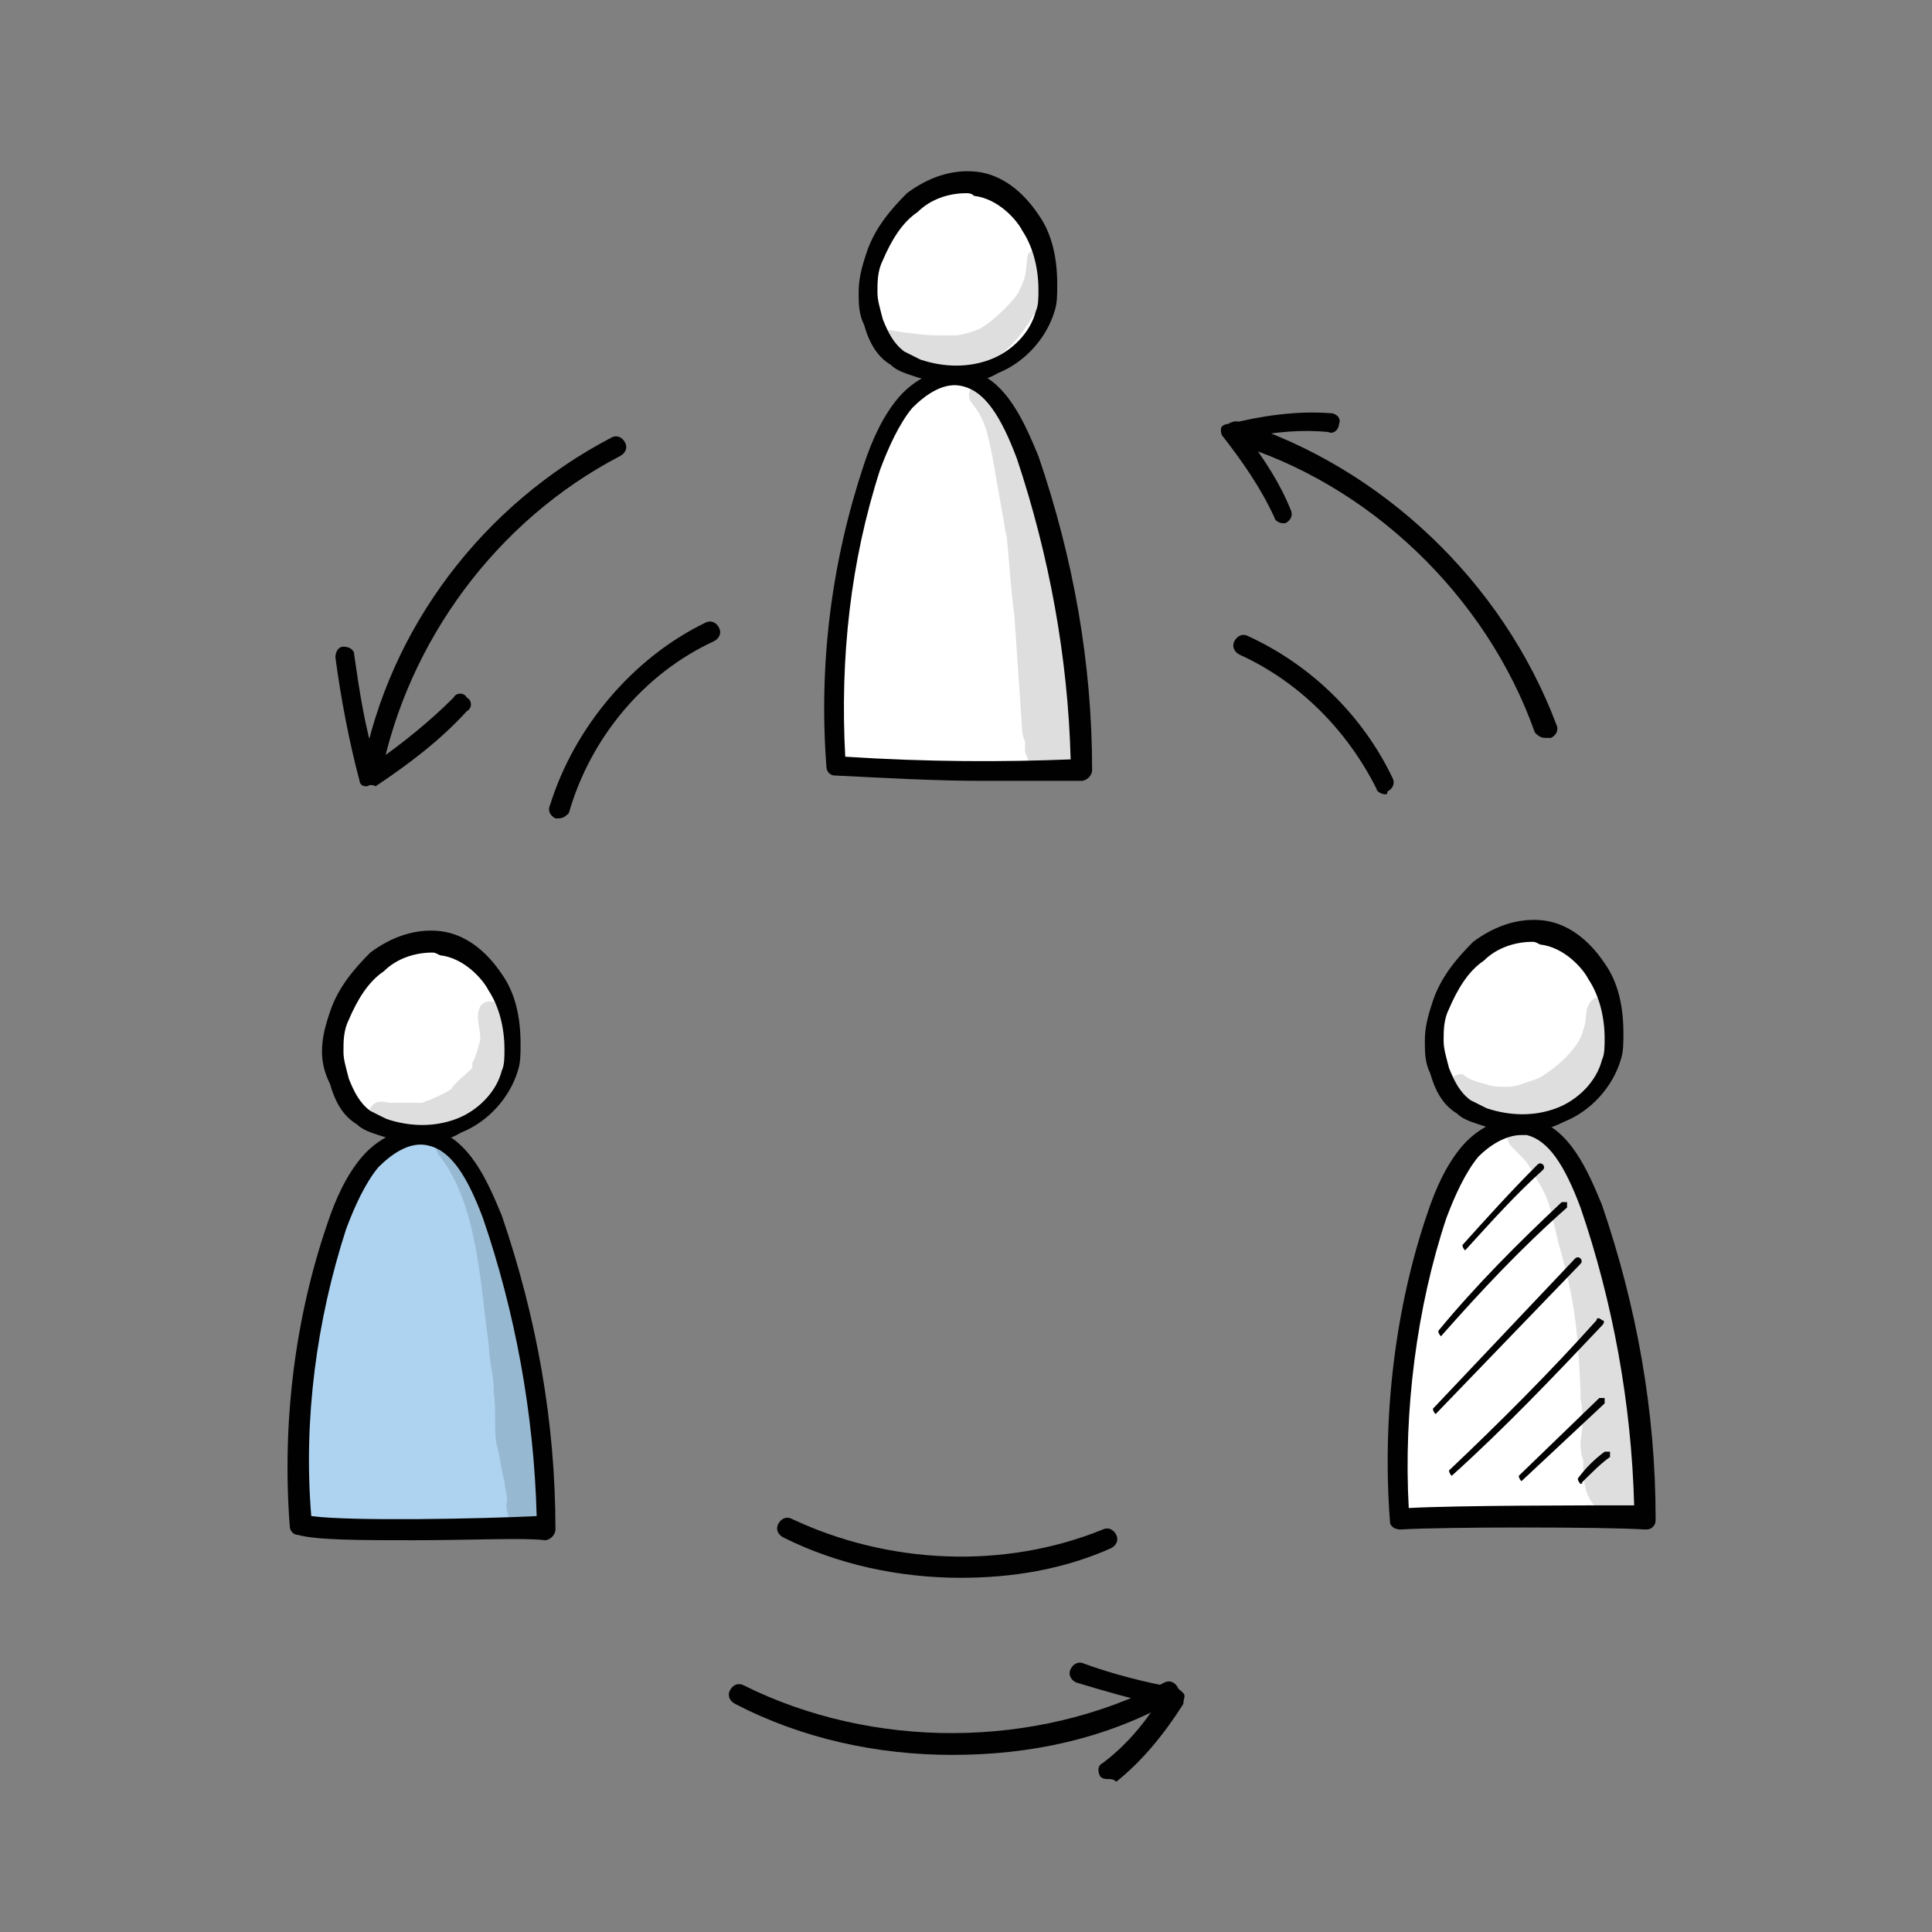 <?xml version="1.0" encoding="utf-8"?>
<!-- Generator: Adobe Illustrator 26.5.0, SVG Export Plug-In . SVG Version: 6.00 Build 0)  -->
<svg version="1.1" id="Layer_1" xmlns="http://www.w3.org/2000/svg" xmlns:xlink="http://www.w3.org/1999/xlink" x="0px" y="0px"
	 viewBox="0 0 72 72" enable-background="new 0 0 72 72" xml:space="preserve">
<rect x="0" y="0" width="72" height="72" fill="#808080" stroke="none"/>
<g>
	<g>
		<path fill="#FFFFFF" d="M35.9,6.7c-1.2,0.5-2.5,1.2-3.1,2.4c-0.5,1.1-0.4,2.4,0.3,3.4s1.9,1.5,3.1,1.4c0.9-0.1,1.7-0.5,2.2-1.2
			c0.5-0.7,0.7-1.7,0.5-2.6c-0.1-0.8-0.4-1.5-0.9-2.1C37.5,7.3,36.7,6.9,35.9,6.7z"/>
	</g>
	<g>
		<path fill="#FFFFFF" d="M34.8,14.3c-1.2,0.6-1.8,1.9-2.2,3.1c-1.2,3.5-1.6,7.1-1.3,10.8c0,0.1,0,0.2,0.1,0.4c0.1,0,0.1,0,0.2,0.1
			c0,0,8.7,0,8.7-0.1c-0.1-4.2-0.5-8.4-2.2-12.2c-0.3-0.7-0.6-1.3-1.2-1.8C36.4,14.1,35.6,13.9,34.8,14.3z"/>
	</g>
	<g>
		<path fill="#FFFFFF" d="M15.9,35.1c-1,0.1-2,0.7-2.6,1.5c-0.6,0.8-0.9,1.9-0.8,2.9c0.1,0.6,0.3,1.1,0.7,1.5
			c0.3,0.3,0.7,0.5,1.2,0.7c0.5,0.2,1.1,0.4,1.6,0.4c0.9,0,1.8-0.4,2.4-1.1c0.8-1.1,0.8-2.6,0.3-3.9c-0.2-0.5-0.4-0.9-0.8-1.3
			C17.3,35.4,16.6,35.2,15.9,35.1z"/>
	</g>
	<g>
		<path fill="#FFFFFF" d="M57.5,34.7c-1.4,0.1-2.8,0.8-3.5,2c-0.7,1.2-0.7,2.9,0.3,3.9c0.5,0.5,1.1,0.9,1.8,1.1
			c1.4,0.3,3.1-0.3,3.7-1.6c0.2-0.5,0.2-1.1,0.2-1.7c0-0.6-0.1-1.2-0.4-1.8C59.2,35.7,58.3,35.1,57.5,34.7z"/>
	</g>
	<g>
		<path fill="#FFFFFF" d="M52.3,56.5c-0.3-3.3,0-6.7,1-9.9c0.2-0.7,0.5-1.5,0.8-2.2c0.3-0.7,0.7-1.4,1.2-1.8
			c0.6-0.5,1.4-0.7,2.1-0.4c0.4,0.2,0.6,0.5,0.9,0.8c0.9,1.3,1.4,2.8,1.8,4.4c0.7,3,1.3,6,1.1,9.1L52.3,56.5z"/>
	</g>
	<g>
		<path fill="#010101" d="M54.6,46.6C54.6,46.6,54.6,46.6,54.6,46.6c-0.1-0.1-0.1-0.2-0.1-0.2c0.9-1,1.8-2,2.8-3c0,0,0.1-0.1,0.2,0
			c0,0,0.1,0.1,0,0.2C56.5,44.5,55.6,45.5,54.6,46.6C54.7,46.6,54.6,46.6,54.6,46.6z"/>
	</g>
	<g>
		<path fill="#010101" d="M53.7,49.8C53.7,49.8,53.7,49.8,53.7,49.8c-0.1-0.1-0.1-0.2-0.1-0.2c1.4-1.7,3-3.3,4.6-4.8
			c0.1,0,0.1,0,0.2,0c0,0.1,0,0.1,0,0.2C56.7,46.5,55.2,48.1,53.7,49.8C53.8,49.8,53.7,49.8,53.7,49.8z"/>
	</g>
	<g>
		<path fill="#010101" d="M53.5,52.7C53.5,52.7,53.5,52.7,53.5,52.7c-0.1-0.1-0.1-0.2-0.1-0.2l5.3-5.6c0,0,0.1-0.1,0.2,0
			c0,0,0.1,0.1,0,0.2L53.5,52.7C53.6,52.7,53.6,52.7,53.5,52.7z"/>
	</g>
	<g>
		<path fill="#010101" d="M54.1,55C54,55,54,55,54.1,55c-0.1-0.1-0.1-0.2-0.1-0.2c1.9-1.8,3.8-3.7,5.5-5.6c0-0.1,0.1-0.1,0.2,0
			c0.1,0,0.1,0.1,0,0.2C57.9,51.3,56.1,53.2,54.1,55C54.1,55,54.1,55,54.1,55z"/>
	</g>
	<g>
		<path fill="#010101" d="M56.7,55.2C56.7,55.2,56.7,55.2,56.7,55.2c-0.1-0.1-0.1-0.2-0.1-0.2l3-2.9c0,0,0.1,0,0.2,0
			c0,0,0,0.1,0,0.2L56.7,55.2C56.8,55.2,56.8,55.2,56.7,55.2z"/>
	</g>
	<g>
		<path fill="#010101" d="M58.9,55.3C58.9,55.3,58.9,55.2,58.9,55.3c-0.1-0.1-0.1-0.2-0.1-0.2c0.3-0.4,0.6-0.7,1-1
			c0.1,0,0.1,0,0.2,0c0,0.1,0,0.1,0,0.2C59.7,54.5,59.3,54.9,58.9,55.3C59,55.2,59,55.3,58.9,55.3z"/>
	</g>
	<g>
		<path fill="#AED3F0" d="M11.1,56.8c-0.3-4,0.3-8,1.8-11.7c0.3-0.7,0.6-1.4,1.1-2c0.5-0.5,1.3-0.9,2.1-0.7c1.1,0.3,1.7,1.5,2,2.6
			c1.2,3.9,2,7.9,2.2,12c-2.5,0-5.1,0-7.6-0.1C12.1,56.9,11.6,56.8,11.1,56.8z"/>
	</g>
	<g opacity="0.129">
		<path fill="#010101" d="M18.7,37.6c-0.1-0.3-0.6-0.4-0.8-0.1c-0.2,0.4,0,0.8,0,1.2c0,0.1-0.2,0.8-0.3,0.9c0,0.1,0,0,0.1-0.1
			c0,0-0.1,0.1-0.1,0.2c0,0,0,0,0,0.1c-0.3,0.3-0.6,0.5-0.8,0.8c-0.5,0.3-0.4,0.2-0.8,0.4c-0.1,0-0.2,0.1-0.3,0.1c0,0,0,0,0,0
			c-0.4,0-0.8,0-1.1,0c0,0,0,0,0,0c-0.2,0-0.4-0.1-0.6,0c-0.4,0.2-0.3,0.9,0.1,1c0.5,0.1,1,0.3,1.6,0.2c0.7-0.1,1.3-0.4,1.8-0.7
			C18.8,40.9,19.2,38.8,18.7,37.6z"/>
	</g>
	<g opacity="0.129">
		<path fill="#010101" d="M39,9.5c-0.1-0.3-0.5-0.3-0.7,0c-0.1,0.6,0,0.7-0.3,1.3c-0.1,0.3-0.9,1.1-1.4,1.4c-0.1,0.1-0.8,0.3-1,0.3
			c-1,0-1,0-1.8-0.1c-0.2,0-0.5-0.1-0.7-0.1c-0.6,0.1-0.6,0.9-0.1,1c0.8,0.2,1.3,0.5,1.6,0.5c0.8,0.1,1.6,0.1,2.3-0.3
			c0.8-0.5,1.4-1.3,1.8-2.1C38.9,10.8,39.1,10.1,39,9.5z"/>
	</g>
	<g opacity="0.129">
		<path fill="#010101" d="M60.1,37.3c-0.2-0.2-0.6-0.2-0.8,0c-0.3,0.4-0.1,0.5-0.3,1.1c-0.2,0.8-1.3,1.6-1.7,1.8
			c-0.6,0.2-0.8,0.3-1.1,0.3c-0.6,0-0.5,0-1.2-0.2c-0.2-0.1-0.1,0-0.4-0.2c-0.1-0.1-0.2-0.1-0.4,0c-0.4,0.1-0.5,0.7-0.1,0.9
			c2.1,1.4,4.1,1,5.6-1.2c0.3-0.5,0.5-1.1,0.5-1.7C60.2,37.7,60.3,37.5,60.1,37.3z"/>
	</g>
	<g opacity="0.129">
		<path fill="#010101" d="M20.4,56C20.4,55.9,20.4,55.9,20.4,56C20.4,55.9,20.4,55.9,20.4,56c-0.1-0.8-0.1-1.6-0.1-2.3
			c-0.1-0.6-0.3-2.3-0.6-3.6c-0.3-1.2-0.6-2.4-1-3.6c-0.3-1-0.6-2.1-1.1-3.1c-0.1-0.3-0.3-0.5-0.5-0.8c-0.1-0.1-0.3-0.3-0.4-0.3
			c-0.4,0-0.6,0.5-0.3,0.8c1.4,1.8,1.5,4.8,1.8,6.9c0.1,1.3,0.2,1.1,0.2,1.9c0.1,0.6,0,1.3,0.1,1.9c0.1,0.3,0.2,1.1,0.3,1.4
			c0,0.2,0.1,0.5,0.1,0.7c-0.1,0.4,0.1,0.9,0.5,1.1c0.5,0.3,1.2-0.2,1.2-0.8C20.5,56.2,20.4,56.1,20.4,56z"/>
	</g>
	<g opacity="0.129">
		<path fill="#010101" d="M40.1,27.1c-0.1-1.3-0.2-2.4-0.3-3c0-0.5-0.3-2.7-0.7-4.1c-0.4-1.7-0.9-3.3-1.5-4.9
			c-0.1-0.2-0.2-0.3-0.3-0.5c-0.1-0.1-0.2-0.4-0.4-0.4c-0.5-0.2-1,0.4-0.7,0.8c0.5,0.6,0.6,1.1,0.8,2.1c0.2,1.2,0.4,2.2,0.5,2.9
			c0-0.1,0-0.1,0-0.2c0.1,1,0.2,2.5,0.3,3.1c0.1,1.5,0.2,2.9,0.3,4.4c0,0.1,0.1,0.3,0.1,0.4c0,0,0,0,0,0c0,0.1,0,0.1,0,0.2
			c0,0,0,0,0,0.1c0,0,0,0.1,0,0.1c0,0,0,0,0,0c0,0,0,0,0,0c0,0,0,0,0-0.1c0,0,0,0,0,0c0,0.1,0.1,0.2,0.1,0.3c0,0,0.1,0.1,0.1,0.1
			c0.1,0.2,0.3,0.4,0.6,0.4c0.1,0,0.1,0,0.1,0c0,0-0.1,0-0.1,0c0.7,0.2,1.2-0.4,1.1-1C40.1,27.6,40,27.4,40.1,27.1z"/>
	</g>
	<g opacity="0.129">
		<path fill="#010101" d="M61.1,54.4C61.1,54.4,61.1,54.4,61.1,54.4c0.1-0.3-0.1-1.5-0.1-1.1c0-0.3-0.1-0.6-0.1-0.9c0,0,0,0,0-0.1
			c0-0.7-0.2-1.5-0.4-2.2c-0.4-2.3-0.7-4.7-1.8-6.7c-0.3-0.7-0.8-1.4-1.5-1.8c-0.7-0.3-1.4,0.7-0.8,1.2c0.6,0.6,0.5,0.5,0.9,1.2
			c0.5,0.8,0.5,1.2,0.8,2.4c0.6,2.1,0.7,3.2,0.8,5.4c0,0.1,0,0.2,0,0.3c0.1,0.5,0.1,1.1,0,1.6c0,0.1,0,0.5,0.1,0.7
			c0,0.7,0,1.7,0.9,2c0.5,0.1,0.9-0.1,1.2-0.5C61.6,55.7,61.7,54.8,61.1,54.4z"/>
	</g>
	<g>
		<g>
			<path fill="#010101" d="M13.9,29.1C13.8,29.1,13.8,29.1,13.9,29.1c-0.3,0-0.4-0.2-0.4-0.4c1-5.3,4.5-9.9,9.3-12.4
				c0.2-0.1,0.4,0,0.5,0.2c0.1,0.2,0,0.4-0.2,0.5c-4.6,2.4-7.9,6.9-8.9,11.9C14.2,29,14,29.1,13.9,29.1z"/>
		</g>
		<g>
			<path fill="#010101" d="M13.7,29.3c0,0-0.1,0-0.1,0c-0.1,0-0.2-0.1-0.2-0.2c-0.4-1.5-0.7-3.1-0.9-4.6c0-0.2,0.1-0.4,0.3-0.4
				c0.2,0,0.4,0.1,0.4,0.3c0.2,1.4,0.4,2.7,0.8,4c1-0.7,2-1.5,2.9-2.4c0.1-0.2,0.4-0.2,0.5,0c0.2,0.1,0.2,0.4,0,0.5
				c-1,1.1-2.2,2-3.4,2.8C13.8,29.2,13.7,29.3,13.7,29.3z"/>
		</g>
	</g>
	<g>
		<g>
			<path fill="#010101" d="M57.6,27.5c-0.2,0-0.3-0.1-0.4-0.2C55.4,22.2,51,18,45.9,16.5c-0.2-0.1-0.3-0.3-0.3-0.5
				c0.1-0.2,0.3-0.3,0.5-0.3C51.5,17.4,56,21.7,58,27c0.1,0.2,0,0.4-0.2,0.5C57.7,27.5,57.7,27.5,57.6,27.5z"/>
		</g>
		<g>
			<path fill="#010101" d="M47.8,19.5c-0.1,0-0.3-0.1-0.3-0.2c-0.5-1.1-1.2-2.1-1.9-3c-0.1-0.1-0.1-0.2-0.1-0.3
				c0-0.1,0.1-0.2,0.3-0.2c1.2-0.3,2.5-0.5,3.8-0.4c0.2,0,0.4,0.2,0.3,0.4c0,0.2-0.2,0.4-0.4,0.3c-1-0.1-2,0-3,0.2
				c0.6,0.8,1.2,1.7,1.6,2.7c0.1,0.2,0,0.4-0.2,0.5C47.9,19.5,47.8,19.5,47.8,19.5z"/>
		</g>
	</g>
	<g>
		<g>
			<path fill="#010101" d="M35.5,65.4c-2.8,0-5.6-0.6-8.1-1.9c-0.2-0.1-0.3-0.3-0.2-0.5c0.1-0.2,0.3-0.3,0.5-0.2
				c4.8,2.4,10.9,2.4,15.7-0.1c0.2-0.1,0.4,0,0.5,0.2c0.1,0.2,0,0.4-0.2,0.5C41.2,64.8,38.4,65.4,35.5,65.4z"/>
		</g>
		<g>
			<path fill="#010101" d="M41.3,66.3c-0.1,0-0.2,0-0.3-0.1c-0.1-0.2-0.1-0.4,0.1-0.5c0.8-0.6,1.5-1.4,2-2.2c-1-0.2-2-0.5-3-0.8
				c-0.2-0.1-0.3-0.3-0.2-0.5c0.1-0.2,0.3-0.3,0.5-0.2c1.1,0.4,2.3,0.7,3.4,0.9c0.1,0,0.2,0.1,0.3,0.2c0.1,0.1,0,0.2,0,0.4
				c-0.7,1.1-1.5,2.1-2.5,2.9C41.5,66.3,41.4,66.3,41.3,66.3z"/>
		</g>
	</g>
	<g>
		<path fill="#010101" d="M35.6,14.3c-0.5,0-1-0.1-1.6-0.3c-0.3-0.1-0.6-0.2-0.8-0.4c-0.5-0.3-0.8-0.8-1-1.5
			c-0.2-0.4-0.2-0.8-0.2-1.2c0-0.5,0.1-0.9,0.3-1.5c0.3-0.9,0.9-1.6,1.5-2.2c0.8-0.6,1.7-0.9,2.6-0.8c0.9,0.1,1.7,0.7,2.3,1.6
			c0.5,0.7,0.7,1.6,0.7,2.6c0,0.4,0,0.7-0.1,1c-0.3,1-1.1,1.9-2.1,2.3C36.7,14.2,36.1,14.3,35.6,14.3z M36,7.2
			c-0.6,0-1.3,0.2-1.8,0.7c-0.6,0.4-1,1.1-1.3,1.8c-0.2,0.4-0.2,0.8-0.2,1.2c0,0.3,0.1,0.6,0.2,1c0.2,0.5,0.4,0.9,0.8,1.2
			c0.2,0.1,0.4,0.2,0.6,0.3c0.9,0.3,1.8,0.3,2.6,0c0.8-0.3,1.5-1,1.7-1.8c0.1-0.2,0.1-0.5,0.1-0.8c0-0.8-0.2-1.6-0.6-2.2
			c-0.2-0.4-0.9-1.2-1.8-1.3l0,0C36.2,7.2,36.1,7.2,36,7.2z"/>
	</g>
	<g>
		<path fill="#010101" d="M36.6,29.1c-1.7,0-3.5-0.1-5.5-0.2c-0.2,0-0.3-0.2-0.3-0.3c-0.3-3.9,0.2-7.7,1.4-11.3
			c0.3-0.9,0.7-1.8,1.3-2.5c0.7-0.8,1.7-1.2,2.6-1c1.4,0.3,2.1,2,2.6,3.2c1.3,3.8,2,7.7,2,11.7c0,0.2-0.2,0.4-0.4,0.4
			C39.1,29.1,37.9,29.1,36.6,29.1z M31.5,28.2c3.1,0.2,5.9,0.2,8.4,0.1c-0.1-3.8-0.8-7.6-2-11.2c-0.6-1.6-1.2-2.5-2-2.7
			c-0.7-0.2-1.4,0.3-1.9,0.8c-0.5,0.6-0.9,1.5-1.2,2.3C31.7,20.9,31.3,24.5,31.5,28.2z"/>
	</g>
	<g>
		<path fill="#010101" d="M56.7,42.2c-0.5,0-1-0.1-1.6-0.3c-0.3-0.1-0.6-0.2-0.8-0.4c-0.5-0.3-0.8-0.8-1-1.5
			c-0.2-0.4-0.2-0.8-0.2-1.2c0-0.5,0.1-0.9,0.3-1.5c0.3-0.9,0.9-1.6,1.5-2.2c0.8-0.6,1.7-0.9,2.6-0.8l0,0c0.9,0.1,1.7,0.7,2.3,1.6
			c0.5,0.7,0.7,1.6,0.7,2.6c0,0.4,0,0.7-0.1,1c-0.3,1-1.1,1.9-2.1,2.3C57.7,42.1,57.2,42.2,56.7,42.2z M57.1,35.1
			c-0.6,0-1.3,0.2-1.8,0.7c-0.6,0.4-1,1.1-1.3,1.8c-0.2,0.4-0.2,0.8-0.2,1.2c0,0.3,0.1,0.6,0.2,1c0.2,0.5,0.4,0.9,0.8,1.2
			c0.2,0.1,0.4,0.2,0.6,0.3c0.9,0.3,1.8,0.3,2.6,0c0.8-0.3,1.5-1,1.7-1.8c0.1-0.2,0.1-0.5,0.1-0.8c0-0.8-0.2-1.6-0.6-2.2
			c-0.2-0.4-0.9-1.2-1.8-1.3l0,0C57.2,35.1,57.2,35.1,57.1,35.1z"/>
	</g>
	<g>
		<path fill="#010101" d="M52.2,57c-0.2,0-0.4-0.1-0.4-0.3c-0.3-3.9,0.2-8,1.4-11.5c0.3-0.9,0.7-1.8,1.3-2.5c0.7-0.8,1.7-1.2,2.6-1
			c1.4,0.3,2.1,2,2.6,3.2c1.3,3.8,2,7.7,2,11.7c0,0.1,0,0.2-0.1,0.3c-0.1,0.1-0.2,0.1-0.3,0.1C59.9,56.9,53.7,56.9,52.2,57
			C52.2,57,52.2,57,52.2,57z M56.7,42.3c-0.6,0-1.2,0.4-1.6,0.8c-0.5,0.6-0.9,1.5-1.2,2.3c-1.1,3.3-1.6,7.2-1.4,10.8
			c1.8-0.1,6.6-0.1,8.4-0.1c-0.1-3.8-0.8-7.6-2-11.1c-0.6-1.6-1.2-2.5-2-2.7C56.9,42.3,56.8,42.3,56.7,42.3z"/>
	</g>
	<g>
		<path fill="#010101" d="M15.7,42.6c-0.5,0-1-0.1-1.6-0.3c-0.3-0.1-0.6-0.2-0.8-0.4c-0.5-0.3-0.8-0.8-1-1.5
			C12.1,40,12,39.6,12,39.2c0-0.5,0.1-0.9,0.3-1.5c0.3-0.9,0.9-1.6,1.5-2.2c0.8-0.6,1.7-0.9,2.6-0.8c0,0,0,0,0,0
			c0.9,0.1,1.7,0.7,2.3,1.6c0.5,0.7,0.7,1.6,0.7,2.6c0,0.4,0,0.7-0.1,1c-0.3,1-1.1,1.9-2.1,2.3C16.7,42.5,16.2,42.6,15.7,42.6z
			 M16.1,35.5c-0.6,0-1.3,0.2-1.8,0.7c-0.6,0.4-1,1.1-1.3,1.8c-0.2,0.4-0.2,0.8-0.2,1.2c0,0.3,0.1,0.6,0.2,1
			c0.2,0.5,0.4,0.9,0.8,1.2c0.2,0.1,0.4,0.2,0.6,0.3c0.9,0.3,1.8,0.3,2.6,0c0.8-0.3,1.5-1,1.7-1.8c0.1-0.2,0.1-0.5,0.1-0.8
			c0-0.8-0.2-1.6-0.6-2.2c-0.2-0.4-0.9-1.2-1.8-1.3C16.2,35.5,16.2,35.5,16.1,35.5z"/>
	</g>
	<g>
		<path fill="#010101" d="M15.4,57.4c-1.9,0-3.6,0-4.3-0.2c-0.2,0-0.3-0.2-0.3-0.3c-0.3-3.9,0.2-7.8,1.4-11.3
			c0.3-0.9,0.7-1.8,1.3-2.5c0.7-0.8,1.7-1.2,2.6-1c1.4,0.3,2.1,2,2.6,3.2c1.3,3.8,2,7.7,2,11.7c0,0.2-0.2,0.4-0.4,0.4
			C19.6,57.3,17.5,57.4,15.4,57.4z M11.6,56.5c1.5,0.2,6.4,0.1,8.4,0c-0.1-3.8-0.8-7.6-2-11.1c-0.6-1.6-1.2-2.5-2-2.7
			c-0.7-0.2-1.4,0.3-1.9,0.8c-0.5,0.6-0.9,1.5-1.2,2.3C11.8,49.2,11.3,52.9,11.6,56.5z"/>
	</g>
	<g>
		<path fill="#010101" d="M51.6,29.6c-0.1,0-0.3-0.1-0.3-0.2c-1.1-2.2-2.9-4-5.1-5c-0.2-0.1-0.3-0.3-0.2-0.5
			c0.1-0.2,0.3-0.3,0.5-0.2c2.4,1.1,4.3,3,5.4,5.3c0.1,0.2,0,0.4-0.2,0.5C51.7,29.6,51.7,29.6,51.6,29.6z"/>
	</g>
	<g>
		<path fill="#010101" d="M35.8,58.8c-2.3,0-4.6-0.5-6.6-1.5C29,57.2,28.9,57,29,56.8c0.1-0.2,0.3-0.3,0.5-0.2
			c3.6,1.7,7.9,1.9,11.6,0.4c0.2-0.1,0.4,0,0.5,0.2c0.1,0.2,0,0.4-0.2,0.5C39.6,58.5,37.7,58.8,35.8,58.8z"/>
	</g>
	<g>
		<path fill="#010101" d="M20.8,30.5c0,0-0.1,0-0.1,0c-0.2-0.1-0.3-0.3-0.2-0.5c0.9-2.9,3.1-5.5,5.8-6.8c0.2-0.1,0.4,0,0.5,0.2
			c0.1,0.2,0,0.4-0.2,0.5c-2.6,1.2-4.6,3.6-5.4,6.4C21.1,30.4,21,30.5,20.8,30.5z"/>
	</g>
</g>
</svg>
